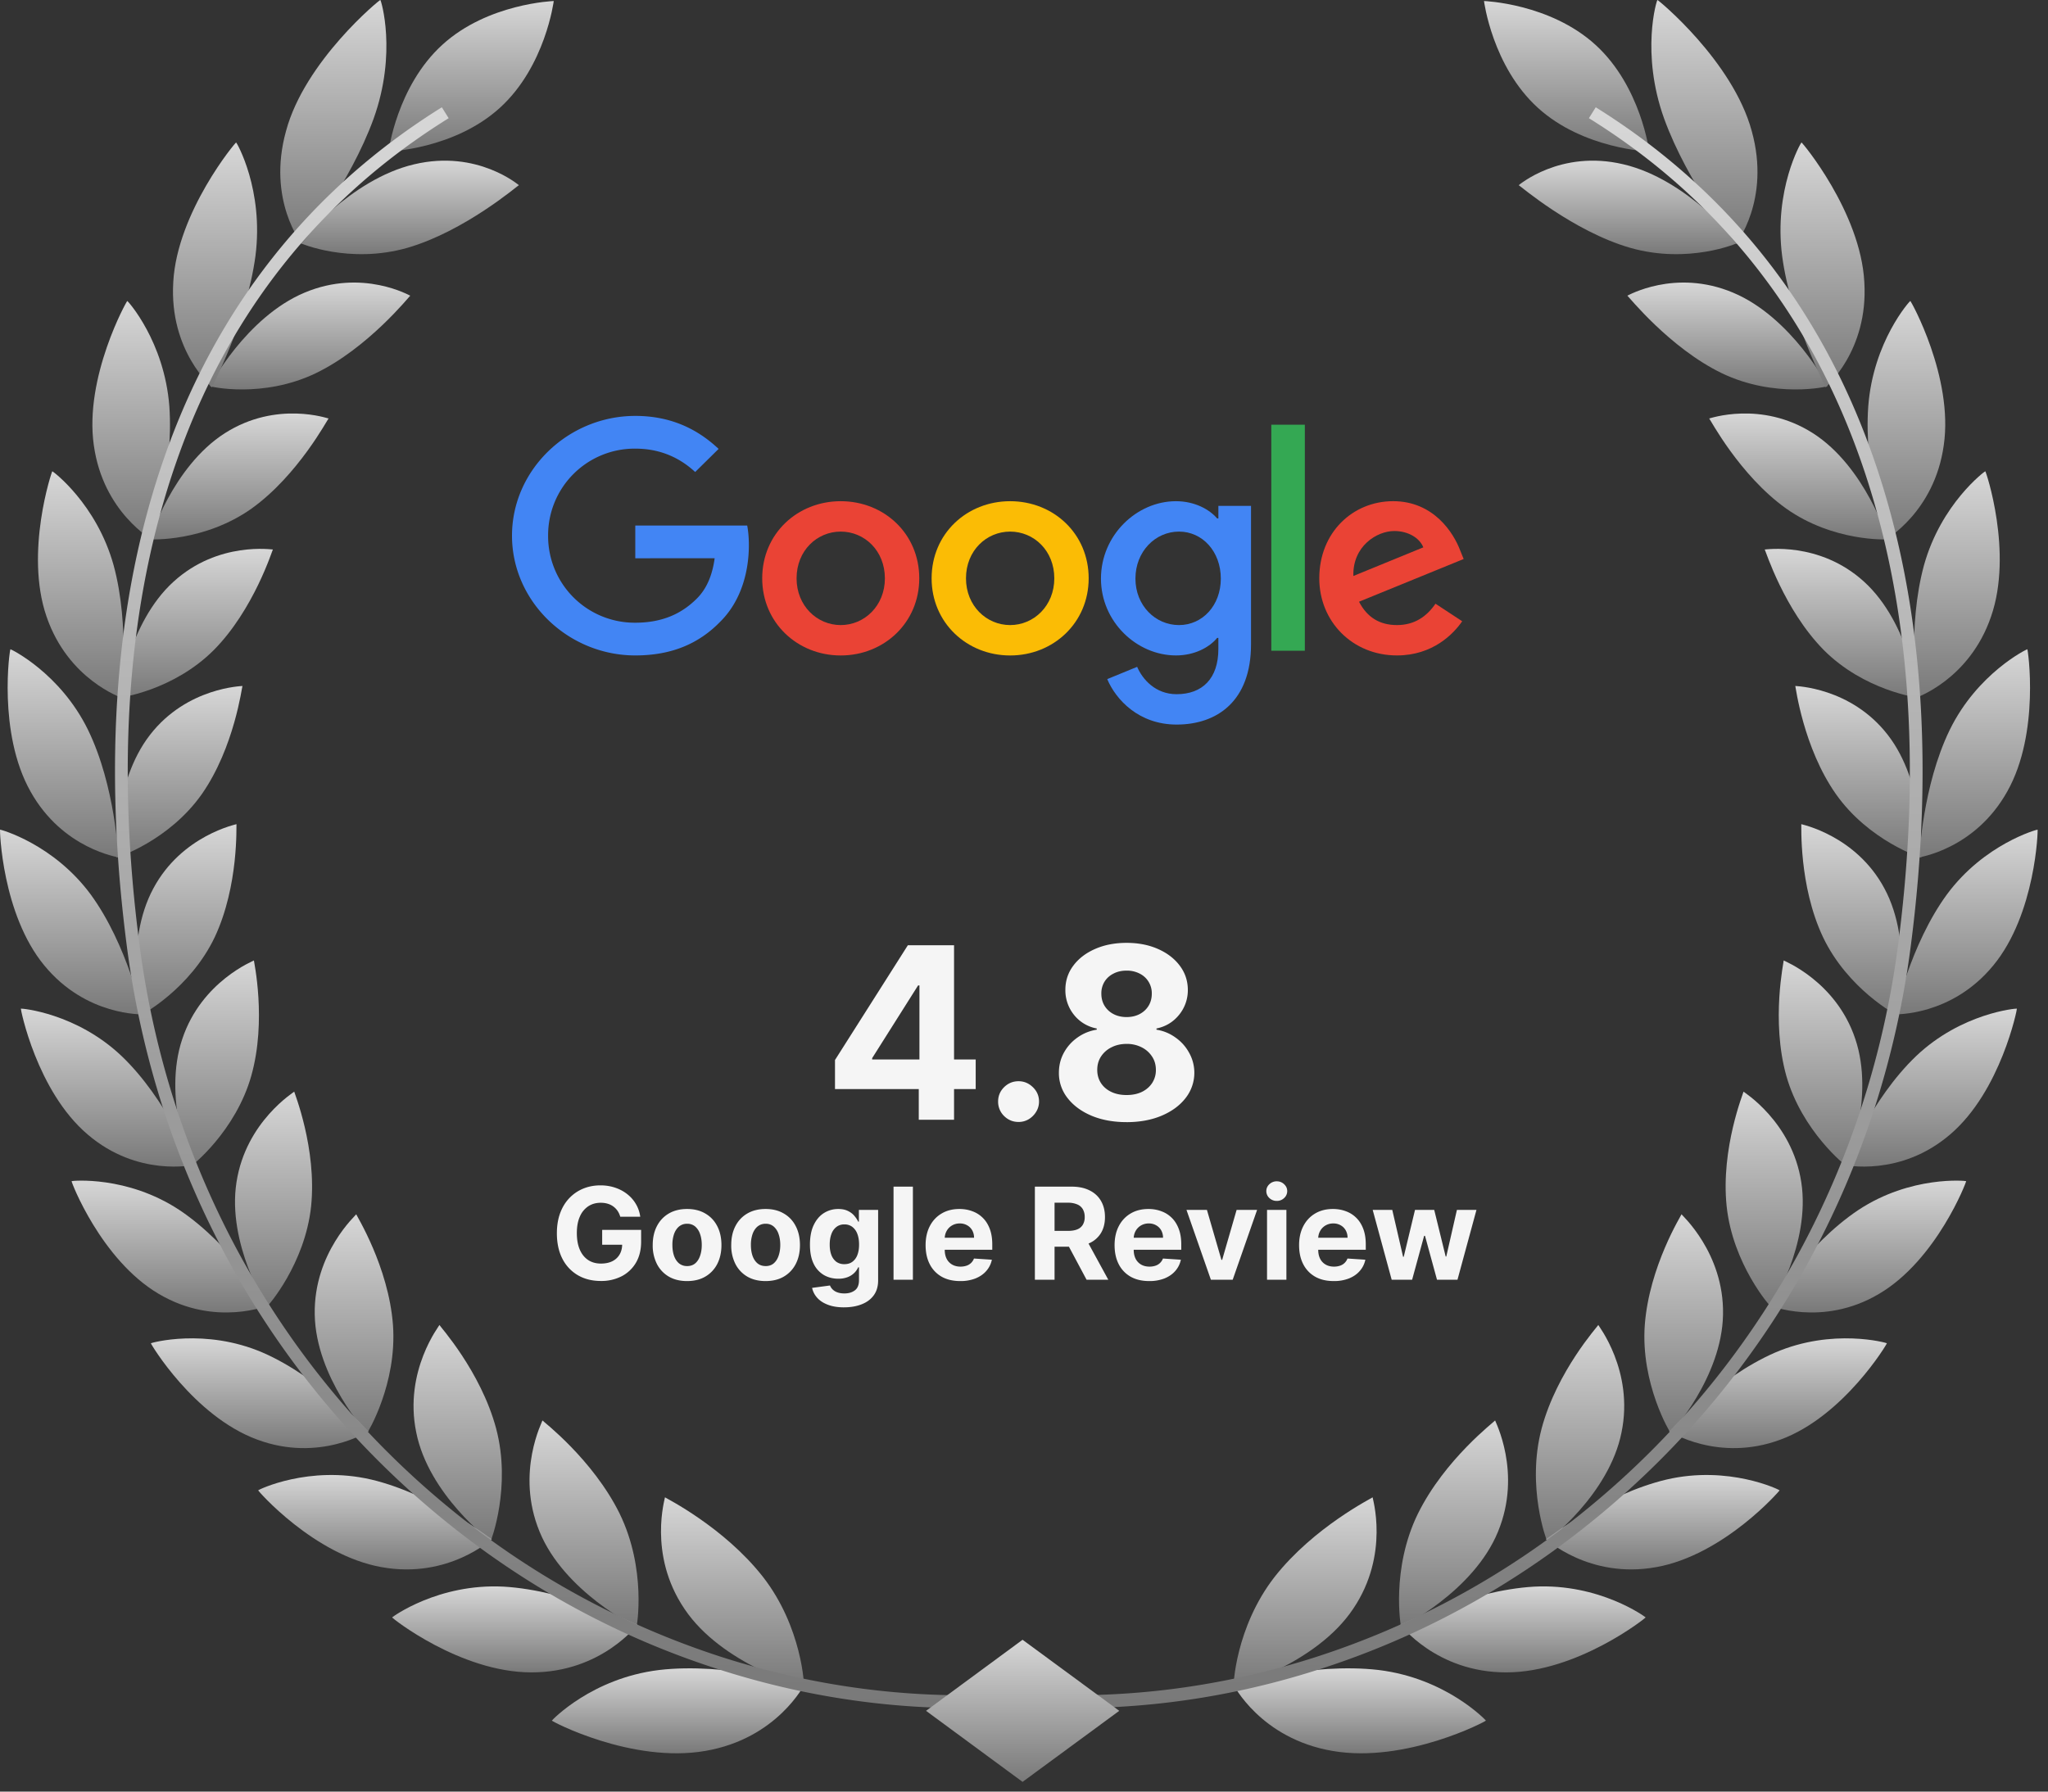 <svg xmlns="http://www.w3.org/2000/svg" width="128" height="112" fill="none"><rect width="100%" height="100%" fill="#333333" stroke="none"/><path fill="#f5f5f5" d="M52.187 68.082v-1.816l4.554-7.175h1.566v2.514h-.927l-2.87 4.544v.085h6.471v1.848h-8.794ZM57.423 70v-2.472l.042-.804v-7.633h2.163V70h-2.205Zm6.237.138c-.351 0-.653-.124-.905-.372a1.244 1.244 0 0 1-.373-.906c0-.348.124-.646.373-.895.252-.248.554-.373.905-.373.341 0 .64.125.895.373.256.249.384.547.384.895 0 .234-.06.45-.181.645a1.376 1.376 0 0 1-.464.463 1.22 1.22 0 0 1-.634.17Zm6.75.011c-.82 0-1.55-.133-2.189-.4-.635-.27-1.134-.637-1.496-1.102a2.507 2.507 0 0 1-.544-1.582c0-.455.103-.872.31-1.252.209-.383.493-.701.851-.953a2.81 2.81 0 0 1 1.204-.49v-.075a2.365 2.365 0 0 1-1.417-.847 2.436 2.436 0 0 1-.543-1.571c0-.565.165-1.067.495-1.508.33-.444.784-.792 1.359-1.044.579-.255 1.236-.383 1.97-.383.736 0 1.39.128 1.966.383.579.256 1.034.606 1.364 1.05.33.44.497.94.5 1.502a2.431 2.431 0 0 1-.553 1.571c-.366.448-.835.73-1.407.847v.075c.437.07.833.234 1.188.49.359.252.643.57.852.953a2.558 2.558 0 0 1-.223 2.834c-.362.465-.863.833-1.502 1.103-.636.266-1.364.4-2.184.4Zm0-1.694c.366 0 .686-.065.96-.197.273-.135.486-.32.639-.554a1.46 1.46 0 0 0 .234-.82c0-.316-.08-.595-.24-.836a1.648 1.648 0 0 0-.65-.576 2.016 2.016 0 0 0-.942-.213c-.352 0-.666.071-.943.213a1.64 1.64 0 0 0-.655.576c-.157.241-.235.52-.235.836 0 .309.077.582.23.82.152.235.367.42.644.554.277.132.596.197.959.197Zm0-4.874c.306 0 .578-.062.816-.186.237-.124.424-.297.559-.517.135-.22.202-.474.202-.761a1.364 1.364 0 0 0-.756-1.252 1.725 1.725 0 0 0-.82-.187c-.31 0-.583.062-.82.187-.239.12-.425.29-.56.506a1.392 1.392 0 0 0-.197.745c0 .288.067.542.202.762.135.22.322.393.56.517.238.124.51.186.815.186ZM38.766 76.062a1.276 1.276 0 0 0-.168-.366 1.132 1.132 0 0 0-.616-.446c-.131-.04-.276-.06-.435-.06-.297 0-.559.074-.784.222a1.454 1.454 0 0 0-.523.645c-.125.28-.187.623-.187 1.028 0 .406.061.75.184 1.034.123.284.298.501.523.65.225.149.492.222.798.222.279 0 .517-.049.713-.147.2-.1.35-.242.455-.423.106-.182.16-.397.16-.645l.25.037h-1.5v-.927h2.434v.733c0 .512-.108.951-.324 1.319a2.208 2.208 0 0 1-.892.846 2.779 2.779 0 0 1-1.301.295c-.546 0-1.025-.12-1.438-.36a2.504 2.504 0 0 1-.966-1.031c-.229-.448-.344-.978-.344-1.591 0-.472.069-.892.205-1.262.138-.371.331-.685.58-.943.248-.257.537-.454.866-.588.33-.135.687-.202 1.071-.202.33 0 .636.049.92.145.285.095.537.23.756.404.222.174.403.381.543.622.14.238.23.502.27.79h-1.25Zm4.177 4.023c-.442 0-.823-.093-1.145-.281a1.925 1.925 0 0 1-.742-.79 2.545 2.545 0 0 1-.261-1.179c0-.45.087-.844.261-1.182.175-.339.422-.602.742-.79.322-.189.703-.284 1.145-.284.44 0 .822.095 1.142.285.322.187.57.45.744.79.174.337.261.73.261 1.181 0 .447-.087.84-.261 1.18a1.92 1.92 0 0 1-.744.789c-.32.188-.701.281-1.142.281Zm.005-.937c.201 0 .369-.057.503-.17.135-.116.236-.273.304-.472.07-.2.105-.425.105-.68 0-.253-.035-.48-.105-.678a1.058 1.058 0 0 0-.304-.472.744.744 0 0 0-.503-.173.77.77 0 0 0-.511.173c-.136.116-.24.273-.31.472a2.088 2.088 0 0 0-.102.679c0 .254.034.48.102.679.07.198.174.356.31.471a.78.78 0 0 0 .511.17Zm4.9.937c-.44 0-.822-.093-1.144-.281a1.924 1.924 0 0 1-.742-.79 2.544 2.544 0 0 1-.26-1.179c0-.45.086-.844.26-1.182.175-.339.422-.602.742-.79.322-.189.704-.284 1.145-.284.441 0 .822.095 1.142.285.322.187.57.45.744.79.174.337.262.73.262 1.181 0 .447-.088.84-.262 1.18-.174.336-.422.6-.744.789-.32.188-.7.281-1.142.281Zm.006-.937c.201 0 .369-.057.503-.17.135-.116.236-.273.304-.472.07-.2.106-.425.106-.68 0-.253-.036-.48-.106-.678a1.059 1.059 0 0 0-.304-.472.745.745 0 0 0-.503-.173.77.77 0 0 0-.51.173c-.137.116-.24.273-.31.472a2.088 2.088 0 0 0-.103.679c0 .254.034.48.102.679.07.198.174.356.31.471.138.114.309.17.511.17Zm4.895 2.58c-.392 0-.728-.055-1.008-.163-.279-.106-.5-.25-.665-.434a1.337 1.337 0 0 1-.32-.62l1.118-.15a.732.732 0 0 0 .162.244.786.786 0 0 0 .293.182c.123.047.273.071.449.071.263 0 .48-.064.65-.193.173-.127.259-.34.259-.64v-.798h-.051a1.15 1.15 0 0 1-.239.344 1.203 1.203 0 0 1-.409.264 1.572 1.572 0 0 1-.596.103c-.328 0-.627-.076-.895-.228a1.628 1.628 0 0 1-.64-.701c-.157-.317-.235-.716-.235-1.2 0-.494.08-.906.241-1.238.161-.331.375-.58.642-.744.269-.165.564-.248.884-.248.244 0 .449.042.613.126.165.081.298.183.398.306.102.122.18.24.236.358h.045v-.733h1.202v4.407c0 .37-.091.681-.273.931-.182.25-.434.438-.756.563-.32.127-.688.19-1.105.19Zm.026-2.7c.195 0 .36-.048.494-.145a.92.92 0 0 0 .313-.42c.074-.184.11-.403.11-.659s-.035-.477-.107-.665a.972.972 0 0 0-.313-.44.795.795 0 0 0-.497-.156.785.785 0 0 0-.503.161.972.972 0 0 0-.31.444c-.07.19-.105.408-.105.656 0 .252.035.47.105.653a.948.948 0 0 0 .31.424.836.836 0 0 0 .503.147Zm4.281-4.846V80h-1.21v-5.818h1.21Zm2.958 5.903c-.448 0-.835-.09-1.159-.272a1.869 1.869 0 0 1-.744-.779c-.174-.337-.261-.736-.261-1.196 0-.449.087-.843.26-1.182.175-.339.42-.603.737-.792.318-.19.691-.285 1.119-.285.288 0 .556.047.804.14.25.09.468.228.653.412.188.183.334.415.438.693.104.276.156.6.156.972v.332h-3.684v-.75h2.545a.926.926 0 0 0-.114-.463.814.814 0 0 0-.315-.316.9.9 0 0 0-.463-.116.931.931 0 0 0-.489.128.896.896 0 0 0-.33.338.955.955 0 0 0-.121.469v.713c0 .216.04.402.119.56a.873.873 0 0 0 .344.363c.147.085.323.128.525.128.135 0 .258-.02.37-.057a.741.741 0 0 0 .469-.449l1.119.074a1.528 1.528 0 0 1-.35.704c-.174.2-.4.355-.676.467a2.55 2.55 0 0 1-.952.164ZM64.68 80v-5.818h2.296c.44 0 .814.078 1.125.236.312.155.55.376.713.661.165.285.247.619.247 1.003 0 .387-.083.72-.25.998a1.62 1.62 0 0 1-.725.636c-.314.148-.695.222-1.142.222h-1.537v-.99h1.339c.234 0 .43-.031.585-.096a.696.696 0 0 0 .346-.29.915.915 0 0 0 .117-.48.951.951 0 0 0-.117-.488.714.714 0 0 0-.349-.301 1.433 1.433 0 0 0-.588-.106h-.83V80h-1.23Zm3.142-2.648L69.268 80H67.91l-1.414-2.648h1.326Zm4.004 2.733c-.449 0-.835-.09-1.16-.272a1.869 1.869 0 0 1-.744-.779c-.174-.337-.26-.736-.26-1.196 0-.449.086-.843.26-1.182.175-.339.42-.603.736-.792.318-.19.692-.285 1.12-.285.287 0 .555.047.803.14.25.09.468.228.654.412.187.183.333.415.437.693.105.276.157.6.157.972v.332h-3.685v-.75h2.545a.926.926 0 0 0-.113-.463.814.814 0 0 0-.316-.316.9.9 0 0 0-.463-.116.931.931 0 0 0-.488.128.896.896 0 0 0-.33.338.955.955 0 0 0-.122.469v.713c0 .216.04.402.12.56a.873.873 0 0 0 .343.363c.148.085.323.128.526.128.134 0 .257-.02.369-.057a.741.741 0 0 0 .469-.449l1.12.074a1.528 1.528 0 0 1-.35.704c-.175.2-.4.355-.676.467a2.55 2.55 0 0 1-.952.164Zm6.743-4.449L77.044 80H75.68l-1.525-4.364h1.278l.906 3.123h.046l.903-3.123h1.281ZM79.19 80v-4.364h1.21V80h-1.21Zm.608-4.926a.657.657 0 0 1-.463-.18.58.58 0 0 1-.19-.434c0-.166.063-.31.19-.429a.652.652 0 0 1 .463-.182c.18 0 .333.061.46.182.129.12.193.263.193.43a.576.576 0 0 1-.193.434.648.648 0 0 1-.46.179Zm3.56 5.011c-.449 0-.835-.09-1.159-.272a1.867 1.867 0 0 1-.744-.779c-.175-.337-.262-.736-.262-1.196 0-.449.087-.843.262-1.182.174-.339.42-.603.736-.792.318-.19.69-.285 1.119-.285.288 0 .556.047.804.14.25.09.468.228.653.412.188.183.334.415.438.693.104.276.156.6.156.972v.332h-3.685v-.75h2.546a.927.927 0 0 0-.114-.463.814.814 0 0 0-.315-.316.9.9 0 0 0-.463-.116.932.932 0 0 0-.489.128.896.896 0 0 0-.33.338.955.955 0 0 0-.122.469v.713c0 .216.04.402.12.56a.873.873 0 0 0 .343.363c.148.085.323.128.526.128.134 0 .258-.02.37-.057a.739.739 0 0 0 .469-.449l1.118.074a1.528 1.528 0 0 1-.35.704c-.173.2-.399.355-.675.467a2.55 2.55 0 0 1-.952.164ZM86.98 80l-1.187-4.364h1.224l.676 2.932h.04l.705-2.932h1.201l.716 2.915h.037l.665-2.915h1.222L91.093 80h-1.281l-.75-2.744h-.054L88.258 80h-1.279Z"/><path fill="#EA4335" d="M57.454 36.154c0 2.776-2.204 4.822-4.909 4.822-2.704 0-4.907-2.046-4.907-4.822 0-2.795 2.203-4.822 4.907-4.822 2.705 0 4.909 2.027 4.909 4.822Zm-2.149 0c0-1.735-1.277-2.922-2.76-2.922-1.482 0-2.759 1.188-2.759 2.922 0 1.718 1.277 2.922 2.76 2.922 1.482 0 2.76-1.206 2.76-2.922Z"/><path fill="#FBBC05" d="M68.042 36.154c0 2.776-2.204 4.822-4.908 4.822-2.705 0-4.908-2.046-4.908-4.822 0-2.793 2.203-4.822 4.908-4.822 2.704 0 4.908 2.027 4.908 4.822Zm-2.148 0c0-1.735-1.278-2.922-2.76-2.922-1.482 0-2.76 1.188-2.76 2.922 0 1.718 1.278 2.922 2.76 2.922 1.482 0 2.76-1.206 2.76-2.922Z"/><path fill="#4285F4" d="M78.189 31.624v8.656c0 3.561-2.13 5.016-4.65 5.016-2.371 0-3.799-1.563-4.337-2.842l1.87-.767c.334.785 1.15 1.71 2.465 1.71 1.612 0 2.611-.98 2.611-2.825v-.694h-.075c-.48.585-1.407 1.096-2.576 1.096-2.446 0-4.687-2.1-4.687-4.802 0-2.722 2.24-4.84 4.687-4.84 1.167 0 2.094.511 2.576 1.079h.076v-.785h2.04v-.002Zm-1.888 4.548c0-1.698-1.15-2.94-2.612-2.94-1.482 0-2.724 1.242-2.724 2.94 0 1.68 1.242 2.904 2.724 2.904 1.463 0 2.612-1.224 2.612-2.904Z"/><path fill="#34A853" d="M81.553 26.55v14.13h-2.096V26.55h2.096Z"/><path fill="#EA4335" d="m89.719 37.741 1.668 1.096c-.538.785-1.836 2.137-4.077 2.137-2.78 0-4.855-2.117-4.855-4.822 0-2.867 2.094-4.821 4.615-4.821 2.539 0 3.78 1.99 4.187 3.067l.222.548-6.54 2.67c.5.967 1.28 1.46 2.371 1.46 1.094 0 1.853-.53 2.409-1.335Zm-5.133-1.734 4.372-1.79c-.24-.602-.964-1.021-1.815-1.021-1.092 0-2.612.95-2.557 2.81Z"/><path fill="#4285F4" d="M39.705 34.9v-2.046H46.7c.068.357.104.779.104 1.235 0 1.535-.426 3.433-1.798 4.785-1.335 1.37-3.04 2.1-5.299 2.1-4.186 0-7.707-3.361-7.707-7.487C32 29.361 35.52 26 39.707 26c2.316 0 3.966.896 5.206 2.063l-1.464 1.444c-.89-.822-2.094-1.461-3.744-1.461a5.41 5.41 0 0 0-5.448 5.441 5.41 5.41 0 0 0 5.448 5.441c1.983 0 3.113-.784 3.836-1.498.587-.578.973-1.404 1.125-2.532l-4.96.002Z"/><path fill="url(#a)" d="M27.647 2.798c-2.85 2.595-3.363 6.674-3.363 6.674s4.11-.139 6.962-2.734c2.85-2.595 3.363-6.674 3.363-6.674s-4.121.14-6.962 2.734Z"/><path fill="url(#b)" d="M47.679 98.569c2.456 3.15 2.605 6.866 2.563 6.876.01.043-5.147-1.398-7.464-4.869-2.317-3.427-1.186-6.983-1.218-6.972.022.032 3.674 1.847 6.119 4.965Z"/><path fill="url(#c)" d="M44.07 109.46c4.527-.769 6.214-4.185 6.214-4.164-.053.021-4.9-1.388-9.087-.897-4.217.512-6.695 3.139-6.705 3.161-.054.032 4.997 2.69 9.578 1.9Z"/><path fill="url(#d)" d="M38.73 94.629c1.688 3.46 1.08 7.068 1.047 7.068 0 .043-4.527-2.2-6.054-5.947-1.527-3.706.213-6.952.181-6.952.011.043 3.14 2.414 4.827 5.83Z"/><path fill="url(#e)" d="M33.21 104.548c4.4.011 6.642-3.011 6.631-2.979-.053.011-4.303-2.146-8.36-2.381-4.1-.214-6.963 1.901-6.973 1.922-.054.011 4.25 3.438 8.702 3.438Z"/><path fill="url(#f)" d="M31.01 89.311c.962 3.63-.32 7.016-.341 7.016 0 .042-3.887-2.894-4.656-6.792-.79-3.854 1.485-6.705 1.452-6.705-.01.042 2.585 2.883 3.546 6.481Z"/><path fill="url(#g)" d="M23.856 97.97c4.197.759 6.898-1.782 6.888-1.75-.043 0-3.674-2.809-7.54-3.727-3.897-.908-7.057.64-7.068.673-.053-.011 3.47 4.047 7.72 4.805Z"/><path fill="url(#h)" d="M24.561 82.83c.267 3.683-1.59 6.748-1.612 6.748-.01.043-3.214-3.481-3.278-7.4-.075-3.876 2.627-6.257 2.594-6.268-.01.043 2.019 3.257 2.296 6.92Z"/><path fill="url(#i)" d="M16.072 89.994c3.919 1.463 6.983-.544 6.973-.512-.043-.011-3.022-3.353-6.62-4.923-3.62-1.559-6.984-.609-6.995-.587-.042-.01 2.67 4.56 6.642 6.022Z"/><path fill="url(#j)" d="M19.446 75.397c-.384 3.642-2.733 6.29-2.755 6.28-.01.042-2.509-3.941-1.91-7.775.586-3.8 3.63-5.648 3.608-5.659-.01.032 1.42 3.545 1.057 7.154Z"/><path fill="url(#k)" d="M9.921 80.886c3.567 2.114 6.899.694 6.888.716-.032-.011-2.35-3.791-5.596-5.959-3.278-2.168-6.727-1.826-6.737-1.805-.054-.01 1.836 4.923 5.445 7.048Z"/><path fill="url(#l)" d="M15.71 67.24c-.983 3.491-3.738 5.659-3.76 5.648-.02.043-1.793-4.292-.555-7.944 1.207-3.62 4.496-4.89 4.474-4.902-.01.032.812 3.738-.16 7.197Z"/><path fill="url(#m)" d="M5.469 70.913c3.14 2.701 6.63 1.9 6.61 1.922-.033-.021-1.656-4.122-4.475-6.813-2.84-2.701-6.278-2.99-6.3-2.968-.032-.022.983 5.147 4.165 7.859Z"/><path fill="url(#n)" d="M13.424 58.58c-1.548 3.256-4.602 4.89-4.624 4.869-.02.043-1.035-4.528.78-7.902 1.783-3.342 5.222-4.015 5.2-4.025-.021.032.16 3.822-1.356 7.058Z"/><path fill="url(#o)" d="M2.767 60.352c2.627 3.204 6.172 3.044 6.15 3.065-.031-.021-.939-4.335-3.245-7.496C3.333 52.75.023 51.853.002 51.863c-.022-.021.107 5.265 2.765 8.49Z"/><path fill="url(#p)" d="M12.623 49.631c-2.06 2.937-5.328 3.994-5.339 3.972-.032.033-.256-4.644 2.093-7.666 2.317-2.99 5.798-3.043 5.777-3.054-.032.032-.502 3.833-2.531 6.748Z"/><path fill="url(#q)" d="M1.902 49.471c2.03 3.642 5.532 4.111 5.51 4.133-.021-.032-.192-4.442-1.911-7.977-1.74-3.556-4.827-5.05-4.848-5.04-.043-.043-.811 5.222 1.25 8.884Z"/><path fill="url(#r)" d="M13.37 40.63c-2.53 2.541-5.904 3-5.915 2.979-.043.032.545-4.656 3.385-7.24 2.808-2.563 6.225-1.997 6.215-2.018-.033.032-1.186 3.748-3.684 6.279Z"/><path fill="url(#s)" d="M2.906 38.537c1.356 3.972 4.71 5.072 4.677 5.083-.021-.032.566-4.432-.48-8.276-1.068-3.855-3.812-5.894-3.834-5.883-.021-.032-1.74 5.072-.363 9.076Z"/><path fill="url(#t)" d="M15.73 31.788c-2.947 2.093-6.32 1.944-6.332 1.923-.042.02 1.378-4.539 4.656-6.631 3.246-2.072 6.492-.897 6.482-.919-.043.01-1.901 3.545-4.806 5.627Z"/><path fill="url(#u)" d="M5.864 27.838c.587 4.207 3.673 5.905 3.652 5.915-.011-.032 1.356-4.314 1.068-8.35-.31-4.058-2.595-6.588-2.627-6.588-.022-.043-2.702 4.773-2.093 9.023Z"/><path fill="url(#v)" d="M19.735 23.332c-3.31 1.59-6.589.843-6.6.811-.053.021 2.232-4.314 5.906-5.851 3.63-1.527 6.61.213 6.599.192-.043.021-2.627 3.267-5.905 4.848Z"/><path fill="url(#w)" d="M10.83 17.63c-.268 4.335 2.445 6.577 2.412 6.588-.01-.032 2.168-4.09 2.723-8.211.534-4.143-1.174-7.101-1.206-7.101-.01-.054-3.684 4.346-3.93 8.724Z"/><path fill="url(#x)" d="M25.458 15.494c-3.63 1.036-6.706-.288-6.706-.31-.053.011 3.118-3.972 7.133-4.912 3.962-.94 6.557 1.325 6.546 1.303-.053.01-3.385 2.883-6.973 3.919Z"/><path fill="url(#y)" d="M17.877 8.19c-1.207 4.346 1.014 7.07.982 7.07 0-.033 3.011-3.76 4.495-7.85 1.474-4.11.46-7.41.417-7.41-.021-.042-4.72 3.812-5.894 8.19Z"/><path fill="url(#z)" d="m64.753 106.577-.075-.8c-6.599.598-13.165-.139-19.54-2.179a51.745 51.745 0 0 1-17.085-9.354C17.407 85.5 10.552 73.027 8.726 59.114 7.23 47.72 8 37.566 11 28.938c3.214-9.269 8.948-16.52 17.042-21.549l-.427-.683c-8.243 5.136-14.095 12.525-17.373 21.965C7.199 37.416 6.43 47.699 7.935 59.21c1.848 14.116 8.81 26.77 19.605 35.643 5.211 4.282 11.041 7.475 17.341 9.493 6.493 2.093 13.177 2.84 19.872 2.231Z"/><path fill="url(#A)" d="M99.713 2.798c2.851 2.595 3.364 6.674 3.364 6.674s-4.111-.139-6.962-2.734C93.264 4.143 92.75.064 92.75.064s4.111.14 6.962 2.734Z"/><path fill="url(#B)" d="M79.67 98.569c-2.456 3.15-2.605 6.866-2.563 6.876-.01.043 5.147-1.398 7.465-4.869 2.317-3.427 1.185-6.983 1.217-6.972-.01.032-3.663 1.847-6.119 4.965Z"/><path fill="url(#C)" d="M83.29 109.46c-4.527-.769-6.214-4.185-6.214-4.164.053.021 4.9-1.388 9.087-.897 4.218.512 6.695 3.139 6.706 3.161.042.032-5.008 2.69-9.579 1.9Z"/><path fill="url(#D)" d="M88.618 94.629c-1.687 3.448-1.078 7.058-1.046 7.068 0 .043 4.528-2.2 6.054-5.947 1.527-3.706-.213-6.952-.181-6.952 0 .043-3.14 2.414-4.826 5.83Z"/><path fill="url(#E)" d="M94.15 104.548c-4.4.011-6.642-3.011-6.631-2.979.053.011 4.303-2.146 8.36-2.381 4.1-.214 6.963 1.901 6.973 1.922.043.011-4.26 3.438-8.702 3.438Z"/><path fill="url(#F)" d="M96.35 89.311c-.962 3.63.32 7.016.341 7.016 0 .042 3.887-2.894 4.656-6.792.79-3.854-1.485-6.705-1.453-6.705 0 .042-2.584 2.883-3.545 6.481Z"/><path fill="url(#G)" d="M103.504 97.97c-4.197.759-6.898-1.782-6.888-1.75.043 0 3.674-2.809 7.539-3.727 3.897-.908 7.058.64 7.069.673.043-.011-3.47 4.047-7.72 4.805Z"/><path fill="url(#H)" d="M102.799 82.83c-.267 3.683 1.591 6.748 1.612 6.748.011.043 3.214-3.481 3.278-7.4.075-3.876-2.626-6.257-2.594-6.268 0 .043-2.019 3.257-2.296 6.92Z"/><path fill="url(#I)" d="M111.288 89.994c-3.919 1.463-6.984-.544-6.973-.512.043-.011 3.022-3.353 6.62-4.923 3.62-1.559 6.984-.609 6.995-.587.042-.01-2.681 4.56-6.642 6.022Z"/><path fill="url(#J)" d="M107.914 75.397c.384 3.642 2.733 6.29 2.755 6.28.01.042 2.509-3.941 1.911-7.775-.587-3.8-3.631-5.648-3.609-5.659.011.032-1.431 3.545-1.057 7.154Z"/><path fill="url(#K)" d="M117.439 80.886c-3.567 2.114-6.898.694-6.888.716.032-.011 2.349-3.791 5.595-5.959 3.279-2.168 6.728-1.826 6.738-1.805.043-.01-1.836 4.923-5.445 7.048Z"/><path fill="url(#L)" d="M111.64 67.24c.983 3.491 3.738 5.659 3.759 5.648.021.043 1.794-4.292.555-7.944-1.206-3.62-4.495-4.89-4.474-4.902.022.032-.801 3.738.16 7.197Z"/><path fill="url(#M)" d="M121.891 70.913c-3.139 2.701-6.631 1.9-6.609 1.922.032-.021 1.655-4.122 4.474-6.813 2.84-2.701 6.278-2.99 6.3-2.968.032-.022-.993 5.147-4.165 7.859Z"/><path fill="url(#N)" d="M113.936 58.58c1.548 3.256 4.602 4.89 4.624 4.869.021.043 1.035-4.528-.78-7.902-1.783-3.342-5.221-4.015-5.2-4.025.021.032-.171 3.822 1.356 7.058Z"/><path fill="url(#O)" d="M124.582 60.352c-2.627 3.204-6.172 3.044-6.15 3.065.032-.021.939-4.335 3.246-7.496 2.338-3.171 5.648-4.068 5.67-4.058.032-.021-.107 5.265-2.766 8.49Z"/><path fill="url(#P)" d="M114.737 49.631c2.061 2.937 5.328 3.994 5.339 3.972.032.033.256-4.644-2.093-7.666-2.317-2.99-5.798-3.043-5.777-3.054.022.032.491 3.833 2.531 6.748Z"/><path fill="url(#Q)" d="M125.458 49.471c-2.029 3.642-5.532 4.111-5.51 4.133.021-.032.192-4.442 1.911-7.977 1.741-3.556 4.827-5.05 4.848-5.04.032-.043.811 5.222-1.249 8.884Z"/><path fill="url(#R)" d="M113.979 40.63c2.53 2.541 5.894 3 5.915 2.979.043.032-.544-4.656-3.385-7.24-2.808-2.563-6.225-1.997-6.214-2.018.043.032 1.196 3.748 3.684 6.279Z"/><path fill="url(#S)" d="M124.443 38.537c-1.356 3.972-4.709 5.072-4.677 5.083.022-.032-.566-4.432.481-8.276 1.068-3.855 3.812-5.894 3.833-5.883.032-.032 1.751 5.072.363 9.076Z"/><path fill="url(#T)" d="M111.63 31.788c2.947 2.093 6.321 1.944 6.332 1.923.042.02-1.378-4.539-4.656-6.631-3.246-2.072-6.492-.897-6.482-.919.043.01 1.89 3.545 4.806 5.627Z"/><path fill="url(#U)" d="M121.485 27.838c-.587 4.207-3.673 5.905-3.651 5.915.01-.032-1.357-4.314-1.068-8.35.309-4.058 2.594-6.588 2.627-6.588.021-.043 2.712 4.773 2.092 9.023Z"/><path fill="url(#V)" d="M107.615 23.332c3.31 1.59 6.588.843 6.599.811.053.021-2.232-4.314-5.905-5.851-3.631-1.527-6.61.213-6.599.192.053.021 2.637 3.267 5.905 4.848Z"/><path fill="url(#W)" d="M116.52 17.63c.267 4.335-2.445 6.577-2.413 6.588.011-.032-2.168-4.09-2.723-8.211-.534-4.143 1.175-7.101 1.207-7.101.01-.054 3.694 4.346 3.929 8.724Z"/><path fill="url(#X)" d="M101.891 15.494c3.631 1.036 6.706-.288 6.706-.31.053.011-3.118-3.972-7.133-4.912-3.961-.94-6.556 1.325-6.546 1.303.054.01 3.385 2.883 6.973 3.919Z"/><path fill="url(#Y)" d="M109.483 8.19c1.207 4.346-1.014 7.07-.982 7.07 0-.033-3.011-3.76-4.495-7.85-1.474-4.11-.46-7.41-.417-7.41.011-.042 4.709 3.812 5.894 8.19Z"/><path fill="url(#Z)" d="m62.596 106.577.075-.8c6.599.598 13.166-.139 19.54-2.179a51.745 51.745 0 0 0 17.085-9.354c10.646-8.745 17.502-21.217 19.328-35.13 1.495-11.394.726-21.548-2.275-30.176-3.214-9.269-8.948-16.52-17.042-21.549l.427-.683c8.244 5.136 14.095 12.525 17.373 21.965 3.044 8.745 3.812 19.028 2.307 30.539-1.847 14.116-8.809 26.78-19.616 35.654-5.21 4.281-11.04 7.474-17.34 9.492-6.471 2.083-13.156 2.83-19.862 2.221Z"/><path fill="url(#aa)" d="m63.91 102.509 6.044 4.442-6.044 4.442-6.033-4.442 6.033-4.442Z"/><defs><linearGradient id="A" x1="97.921" x2="97.921" y1="9.468" y2=".066" gradientUnits="userSpaceOnUse"><stop stop-color="#797979"/><stop offset="1" stop-color="#D7D7D7"/></linearGradient><linearGradient id="a" x1="29.454" x2="29.454" y1="9.468" y2=".066" gradientUnits="userSpaceOnUse"><stop stop-color="#797979"/><stop offset="1" stop-color="#D7D7D7"/></linearGradient><linearGradient id="c" x1="42.399" x2="42.399" y1="109.605" y2="104.296" gradientUnits="userSpaceOnUse"><stop stop-color="#797979"/><stop offset="1" stop-color="#D7D7D7"/></linearGradient><linearGradient id="d" x1="36.507" x2="36.507" y1="101.693" y2="88.8" gradientUnits="userSpaceOnUse"><stop stop-color="#797979"/><stop offset="1" stop-color="#D7D7D7"/></linearGradient><linearGradient id="e" x1="32.185" x2="32.185" y1="104.546" y2="99.174" gradientUnits="userSpaceOnUse"><stop stop-color="#797979"/><stop offset="1" stop-color="#D7D7D7"/></linearGradient><linearGradient id="f" x1="28.611" x2="28.611" y1="96.322" y2="82.832" gradientUnits="userSpaceOnUse"><stop stop-color="#797979"/><stop offset="1" stop-color="#D7D7D7"/></linearGradient><linearGradient id="g" x1="23.45" x2="23.45" y1="98.11" y2="92.209" gradientUnits="userSpaceOnUse"><stop stop-color="#797979"/><stop offset="1" stop-color="#D7D7D7"/></linearGradient><linearGradient id="h" x1="22.132" x2="22.132" y1="89.573" y2="75.912" gradientUnits="userSpaceOnUse"><stop stop-color="#797979"/><stop offset="1" stop-color="#D7D7D7"/></linearGradient><linearGradient id="i" x1="16.247" x2="16.247" y1="90.526" y2="83.667" gradientUnits="userSpaceOnUse"><stop stop-color="#797979"/><stop offset="1" stop-color="#D7D7D7"/></linearGradient><linearGradient id="j" x1="17.1" x2="17.1" y1="81.672" y2="68.245" gradientUnits="userSpaceOnUse"><stop stop-color="#797979"/><stop offset="1" stop-color="#D7D7D7"/></linearGradient><linearGradient id="k" x1="10.65" x2="10.65" y1="82.046" y2="73.808" gradientUnits="userSpaceOnUse"><stop stop-color="#797979"/><stop offset="1" stop-color="#D7D7D7"/></linearGradient><linearGradient id="l" x1="13.574" x2="13.574" y1="72.884" y2="60.044" gradientUnits="userSpaceOnUse"><stop stop-color="#797979"/><stop offset="1" stop-color="#D7D7D7"/></linearGradient><linearGradient id="m" x1="6.699" x2="6.699" y1="72.926" y2="63.054" gradientUnits="userSpaceOnUse"><stop stop-color="#797979"/><stop offset="1" stop-color="#D7D7D7"/></linearGradient><linearGradient id="n" x1="11.644" x2="11.644" y1="63.445" y2="51.523" gradientUnits="userSpaceOnUse"><stop stop-color="#797979"/><stop offset="1" stop-color="#D7D7D7"/></linearGradient><linearGradient id="o" x1="4.465" x2="4.465" y1="63.413" y2="51.865" gradientUnits="userSpaceOnUse"><stop stop-color="#797979"/><stop offset="1" stop-color="#D7D7D7"/></linearGradient><linearGradient id="p" x1="11.214" x2="11.214" y1="53.6" y2="42.884" gradientUnits="userSpaceOnUse"><stop stop-color="#797979"/><stop offset="1" stop-color="#D7D7D7"/></linearGradient><linearGradient id="q" x1="3.95" x2="3.95" y1="53.599" y2="40.589" gradientUnits="userSpaceOnUse"><stop stop-color="#797979"/><stop offset="1" stop-color="#D7D7D7"/></linearGradient><linearGradient id="r" x1="12.26" x2="12.26" y1="43.606" y2="34.313" gradientUnits="userSpaceOnUse"><stop stop-color="#797979"/><stop offset="1" stop-color="#D7D7D7"/></linearGradient><linearGradient id="s" x1="5.054" x2="5.054" y1="43.615" y2="29.463" gradientUnits="userSpaceOnUse"><stop stop-color="#797979"/><stop offset="1" stop-color="#D7D7D7"/></linearGradient><linearGradient id="t" x1="14.974" x2="14.974" y1="33.718" y2="25.85" gradientUnits="userSpaceOnUse"><stop stop-color="#797979"/><stop offset="1" stop-color="#D7D7D7"/></linearGradient><linearGradient id="u" x1="8.202" x2="8.202" y1="33.748" y2="18.817" gradientUnits="userSpaceOnUse"><stop stop-color="#797979"/><stop offset="1" stop-color="#D7D7D7"/></linearGradient><linearGradient id="v" x1="19.396" x2="19.396" y1="24.344" y2="17.665" gradientUnits="userSpaceOnUse"><stop stop-color="#797979"/><stop offset="1" stop-color="#D7D7D7"/></linearGradient><linearGradient id="w" x1="13.443" x2="13.443" y1="24.213" y2="8.908" gradientUnits="userSpaceOnUse"><stop stop-color="#797979"/><stop offset="1" stop-color="#D7D7D7"/></linearGradient><linearGradient id="x" x1="25.601" x2="25.601" y1="15.887" y2="10.045" gradientUnits="userSpaceOnUse"><stop stop-color="#797979"/><stop offset="1" stop-color="#D7D7D7"/></linearGradient><linearGradient id="y" x1="20.839" x2="20.839" y1="15.254" y2=".002" gradientUnits="userSpaceOnUse"><stop stop-color="#797979"/><stop offset="1" stop-color="#D7D7D7"/></linearGradient><linearGradient id="z" x1="36.011" x2="36.011" y1="106.747" y2="6.721" gradientUnits="userSpaceOnUse"><stop stop-color="#797979"/><stop offset="1" stop-color="#D7D7D7"/></linearGradient><linearGradient id="b" x1="45.786" x2="45.786" y1="105.442" y2="93.605" gradientUnits="userSpaceOnUse"><stop stop-color="#797979"/><stop offset="1" stop-color="#D7D7D7"/></linearGradient><linearGradient id="B" x1="81.576" x2="81.576" y1="105.442" y2="93.605" gradientUnits="userSpaceOnUse"><stop stop-color="#797979"/><stop offset="1" stop-color="#D7D7D7"/></linearGradient><linearGradient id="C" x1="84.983" x2="84.983" y1="109.605" y2="104.296" gradientUnits="userSpaceOnUse"><stop stop-color="#797979"/><stop offset="1" stop-color="#D7D7D7"/></linearGradient><linearGradient id="D" x1="90.852" x2="90.852" y1="101.693" y2="88.8" gradientUnits="userSpaceOnUse"><stop stop-color="#797979"/><stop offset="1" stop-color="#D7D7D7"/></linearGradient><linearGradient id="E" x1="95.196" x2="95.196" y1="104.546" y2="99.174" gradientUnits="userSpaceOnUse"><stop stop-color="#797979"/><stop offset="1" stop-color="#D7D7D7"/></linearGradient><linearGradient id="F" x1="98.757" x2="98.757" y1="96.322" y2="82.832" gradientUnits="userSpaceOnUse"><stop stop-color="#797979"/><stop offset="1" stop-color="#D7D7D7"/></linearGradient><linearGradient id="G" x1="103.93" x2="103.93" y1="98.11" y2="92.209" gradientUnits="userSpaceOnUse"><stop stop-color="#797979"/><stop offset="1" stop-color="#D7D7D7"/></linearGradient><linearGradient id="H" x1="105.235" x2="105.235" y1="89.573" y2="75.912" gradientUnits="userSpaceOnUse"><stop stop-color="#797979"/><stop offset="1" stop-color="#D7D7D7"/></linearGradient><linearGradient id="I" x1="111.132" x2="111.132" y1="90.526" y2="83.667" gradientUnits="userSpaceOnUse"><stop stop-color="#797979"/><stop offset="1" stop-color="#D7D7D7"/></linearGradient><linearGradient id="J" x1="110.266" x2="110.266" y1="81.672" y2="68.245" gradientUnits="userSpaceOnUse"><stop stop-color="#797979"/><stop offset="1" stop-color="#D7D7D7"/></linearGradient><linearGradient id="K" x1="116.727" x2="116.727" y1="82.046" y2="73.808" gradientUnits="userSpaceOnUse"><stop stop-color="#797979"/><stop offset="1" stop-color="#D7D7D7"/></linearGradient><linearGradient id="L" x1="113.787" x2="113.787" y1="72.884" y2="60.044" gradientUnits="userSpaceOnUse"><stop stop-color="#797979"/><stop offset="1" stop-color="#D7D7D7"/></linearGradient><linearGradient id="M" x1="120.677" x2="120.677" y1="72.926" y2="63.054" gradientUnits="userSpaceOnUse"><stop stop-color="#797979"/><stop offset="1" stop-color="#D7D7D7"/></linearGradient><linearGradient id="N" x1="115.725" x2="115.725" y1="63.445" y2="51.523" gradientUnits="userSpaceOnUse"><stop stop-color="#797979"/><stop offset="1" stop-color="#D7D7D7"/></linearGradient><linearGradient id="O" x1="122.898" x2="122.898" y1="63.413" y2="51.865" gradientUnits="userSpaceOnUse"><stop stop-color="#797979"/><stop offset="1" stop-color="#D7D7D7"/></linearGradient><linearGradient id="P" x1="116.156" x2="116.156" y1="53.6" y2="42.884" gradientUnits="userSpaceOnUse"><stop stop-color="#797979"/><stop offset="1" stop-color="#D7D7D7"/></linearGradient><linearGradient id="Q" x1="123.418" x2="123.418" y1="53.599" y2="40.589" gradientUnits="userSpaceOnUse"><stop stop-color="#797979"/><stop offset="1" stop-color="#D7D7D7"/></linearGradient><linearGradient id="R" x1="115.102" x2="115.102" y1="43.606" y2="34.313" gradientUnits="userSpaceOnUse"><stop stop-color="#797979"/><stop offset="1" stop-color="#D7D7D7"/></linearGradient><linearGradient id="S" x1="122.306" x2="122.306" y1="43.615" y2="29.463" gradientUnits="userSpaceOnUse"><stop stop-color="#797979"/><stop offset="1" stop-color="#D7D7D7"/></linearGradient><linearGradient id="T" x1="112.401" x2="112.401" y1="33.718" y2="25.85" gradientUnits="userSpaceOnUse"><stop stop-color="#797979"/><stop offset="1" stop-color="#D7D7D7"/></linearGradient><linearGradient id="U" x1="119.155" x2="119.155" y1="33.748" y2="18.817" gradientUnits="userSpaceOnUse"><stop stop-color="#797979"/><stop offset="1" stop-color="#D7D7D7"/></linearGradient><linearGradient id="V" x1="107.971" x2="107.971" y1="24.344" y2="17.665" gradientUnits="userSpaceOnUse"><stop stop-color="#797979"/><stop offset="1" stop-color="#D7D7D7"/></linearGradient><linearGradient id="W" x1="113.913" x2="113.913" y1="24.213" y2="8.908" gradientUnits="userSpaceOnUse"><stop stop-color="#797979"/><stop offset="1" stop-color="#D7D7D7"/></linearGradient><linearGradient id="X" x1="101.768" x2="101.768" y1="15.887" y2="10.045" gradientUnits="userSpaceOnUse"><stop stop-color="#797979"/><stop offset="1" stop-color="#D7D7D7"/></linearGradient><linearGradient id="Y" x1="106.531" x2="106.531" y1="15.254" y2=".002" gradientUnits="userSpaceOnUse"><stop stop-color="#797979"/><stop offset="1" stop-color="#D7D7D7"/></linearGradient><linearGradient id="Z" x1="91.419" x2="91.419" y1="106.747" y2="6.721" gradientUnits="userSpaceOnUse"><stop stop-color="#797979"/><stop offset="1" stop-color="#D7D7D7"/></linearGradient><linearGradient id="aa" x1="63.924" x2="63.924" y1="111.39" y2="102.51" gradientUnits="userSpaceOnUse"><stop stop-color="#797979"/><stop offset="1" stop-color="#D7D7D7"/></linearGradient></defs></svg>